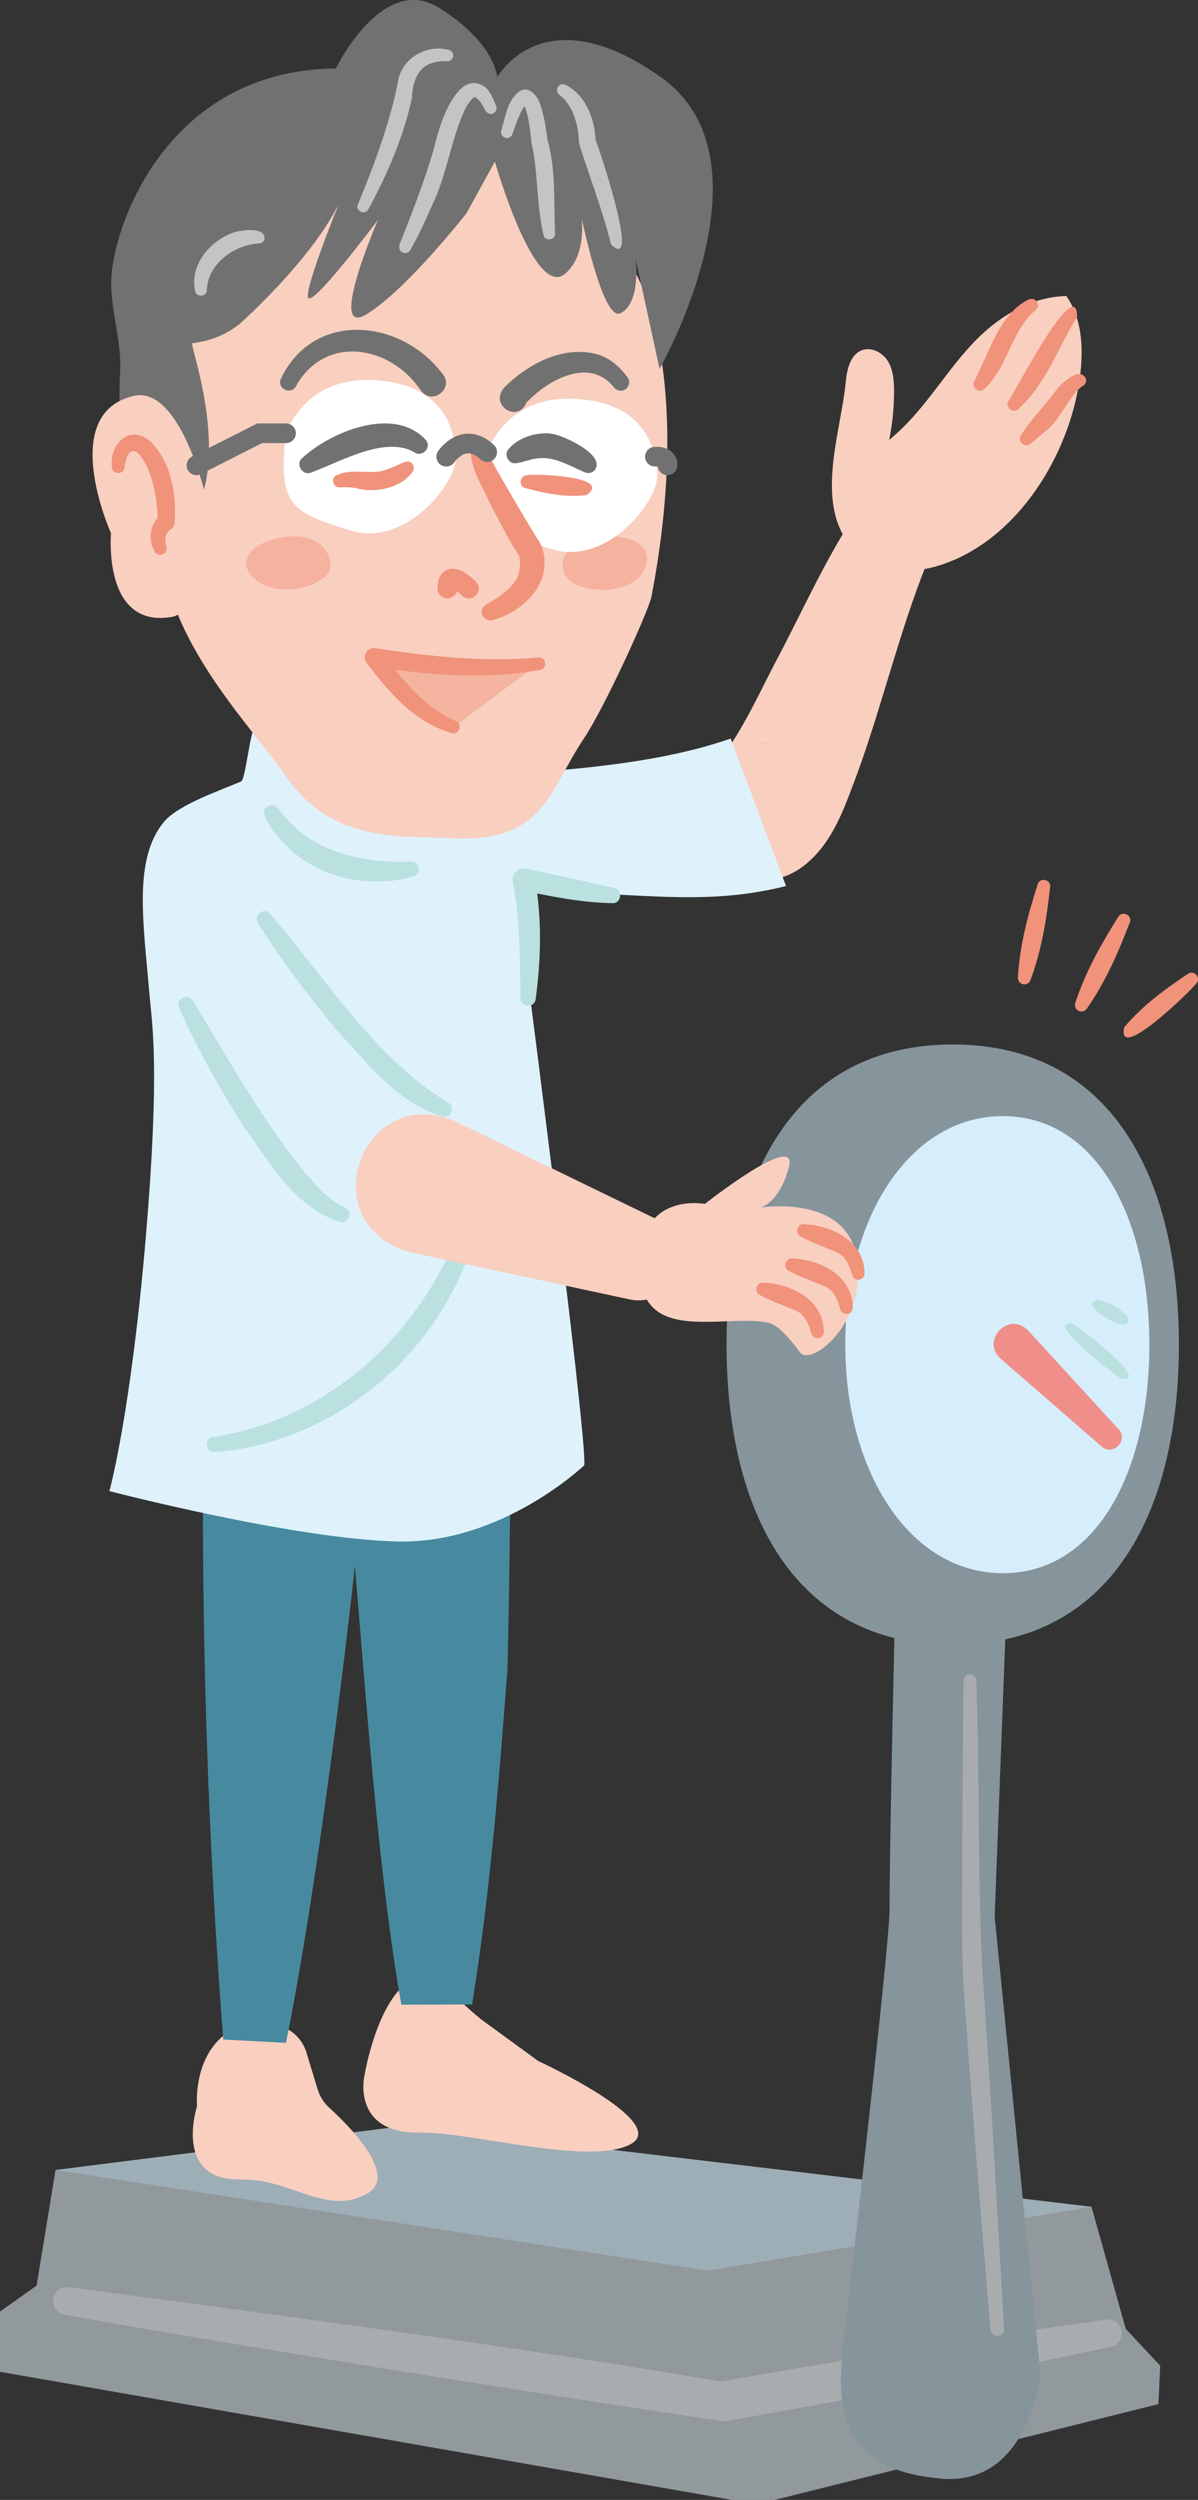 <?xml version="1.0" encoding="UTF-8"?>
<svg id="_レイヤー_2" data-name="レイヤー 2" xmlns="http://www.w3.org/2000/svg" viewBox="0 0 60.86 127">
  <rect x="0" y="0" width="60.86" height="127" fill="#333333" stroke="none"/>
  <defs>
    <style>
      .cls-1 {
        fill: #f5b29e;
      }

      .cls-1, .cls-2, .cls-3, .cls-4, .cls-5, .cls-6, .cls-7, .cls-8, .cls-9, .cls-10, .cls-11, .cls-12, .cls-13, .cls-14, .cls-15, .cls-16 {
        stroke-width: 0px;
      }

      .cls-2 {
        fill: #d6eefb;
      }

      .cls-3 {
        fill: #727171;
      }

      .cls-17 {
        fill: none;
        stroke: #727171;
        stroke-miterlimit: 10;
      }

      .cls-17, .cls-18 {
        stroke-linecap: round;
      }

      .cls-4 {
        fill: #478a9f;
      }

      .cls-5 {
        fill: #f5b4a0;
      }

      .cls-6 {
        fill: #92999d;
      }

      .cls-7, .cls-18 {
        fill: #f9cfc0;
      }

      .cls-8 {
        fill: #f1927b;
      }

      .cls-9 {
        fill: #a8acaf;
      }

      .cls-10 {
        fill: #dff2fc;
      }

      .cls-11 {
        fill: #86949c;
      }

      .cls-12 {
        fill: #c3c4c4;
      }

      .cls-18 {
        stroke: #f1927b;
        stroke-linejoin: round;
      }

      .cls-13 {
        fill: #fff;
      }

      .cls-14 {
        fill: #f08e89;
      }

      .cls-15 {
        fill: #9daeb7;
      }

      .cls-16 {
        fill: #bae1df;
      }
    </style>
  </defs>
  <g id="_レイヤー_6" data-name="レイヤー 6">
    <g>
      <g>
        <polygon class="cls-6" points="2.82 110.24 20.71 107.98 55.45 112.11 57.19 118.31 58.94 120.18 58.85 122.13 39.35 127 37.2 127 0 120.49 0 117.43 1.86 116.11 2.82 110.24"/>
        <path class="cls-9" d="M3.47,116.19c10.47,1.38,23.98,3.2,33.15,4.8,4.7-.84,9.91-1.7,14.66-2.44,1.63-.26,3.27-.47,4.9-.71.38-.06.74.21.8.59.05.37-.19.71-.55.79-6.41,1.38-13.16,2.65-19.62,3.79-5.63-.83-11.25-1.72-16.88-2.62l-8.34-1.37c-2.78-.46-5.56-.93-8.33-1.44-.85-.16-.69-1.49.21-1.39h0Z"/>
        <polygon class="cls-15" points="55.45 112.11 20.71 107.98 2.82 110.24 35.96 115.35 55.45 112.11"/>
        <g>
          <g>
            <g>
              <path class="cls-7" d="M15.57,104.28l.57,1.87c.11.35.3.66.57.91,1.04.94,3.59,3.5,1.91,4.4-2.07,1.12-3.85-.8-6.39-.74-3.46.07-2.22-3.72-2.22-3.72,0,0-.22-2.27,1.32-3.57,1.35-1.13,2.12-1.16,3.45-.24.38.26.66.65.79,1.08Z"/>
              <path class="cls-7" d="M24.38,102.54l2.96,2.16s6.76,3.12,4.69,4.23c-2.07,1.12-8.14-.64-10.68-.59-3.46.07-2.85-2.82-2.85-2.82,0,0,.63-3.98,2.44-4.96,1.16-.63,1.97.82,3.44,1.97Z"/>
              <path class="cls-7" d="M48.39,28.48c3.65-1.53,6.06-5.74,6.49-9.48.16-1.36.08-2.84-.71-3.96-1.66.03-3.21.9-4.4,2.05-1.72,1.67-2.68,3.68-4.6,5.26.17-.82.25-1.66.25-2.49,0-.51-.04-1.05-.3-1.49s-.81-.75-1.3-.59c-.63.21-.8,1.01-.86,1.67-.23,2.36-1.42,5.64-.05,7.86.89,1.44,2.87,1.94,4.51,1.5.33-.09.66-.2.98-.34Z"/>
              <g>
                <path class="cls-4" d="M11.34,103.6c-1.18-15.34-1.31-30.76-.59-46.11.1-2.12,1.67-3.83,3.67-4.2.04,0,5.91-1.09,5.95-1.09,2.42-.45,4.75,1.16,5.19,3.58.4,9.66.46,19.35.22,29.02-.42,5.52-.9,11.57-1.8,17.03,0,0-3.59.01-3.59.01-1.16-6.48-1.82-15.9-2.38-22.53-.59-7.51-1.03-15.02-1.34-22.53l5.3,4.25-5.91,1.11,3.67-4.2c-.5,11.51-1.71,23-3.31,34.41-.55,3.81-1.13,7.63-1.89,11.43l-3.19-.17h0Z"/>
                <g>
                  <g>
                    <path class="cls-10" d="M5.56,75.74s1.08-3.86,1.85-12.92c.73-8.66.31-10.8.18-12.34-.31-3.65-.83-6.87.76-8.75.72-.86,2.95-1.62,3.9-2.03.22-.09.46-2.6.68-2.67.84-.27,1.25.49,1.96.59,2.63.35,6.18,1.71,7.85,2.77,3.36,2.13,3.44,4.42,3.44,4.42,0,0,3.69,28.3,3.5,29.63,0,0-4.17,3.99-9.47,3.87-5.29-.12-14.65-2.56-14.65-2.56Z"/>
                    <path class="cls-16" d="M10.84,73c6-.92,10.82-5.5,12.72-11.17.15-.48.89-.27.75.22-1.41,6.24-6.99,11.22-13.4,11.72-.5.03-.56-.73-.06-.78h0Z"/>
                    <path class="cls-7" d="M38.96,37.79c-.84-.12-1.79.14-2.4.76-.11.12-.1.16-.06.12,1.26-1.56,2.12-3.59,3.1-5.42,1.23-2.34,2.48-5.14,4.04-7.41,1.5-2.12,4.79-.22,3.72,2.13-1.48,3.37-2.51,7.78-3.81,11.33-.63,1.64-1.2,3.52-2.75,4.71-2.5,1.87-6.15,0-5.76-3.18.24-1.92,1.99-3.28,3.91-3.04h0Z"/>
                    <path class="cls-10" d="M21.6,39.65c5-.45,10.83-.5,15.52-2.13,0,0,2.81,7.49,2.81,7.49-3.44.88-6.44.51-9.8.38-2.94-.2-5.8-.48-8.71-.83l.18-4.91h0Z"/>
                  </g>
                  <path class="cls-13" d="M27.05,20.09c.82-.65,2.08-.78,2.98-.22.17.12.21.36.09.54-.4.37-1.07.1-1.52.18-.42-.01-.87.11-1.28.13-.34.04-.52-.43-.26-.64h0Z"/>
                </g>
                <g>
                  <g>
                    <path class="cls-7" d="M22.66,42.57c4.98.34,5.12-2.23,7-5.05,1.07-1.6,3.31-6.53,3.44-7.23,1.67-8.74.45-14.52-1.12-16.96-2.83-4.38-8.24-7.62-9.23-7.74-7.6-.89-13.16,4.87-14.26,12.7-.42,2.99-.97,6.89-.23,10.47.96,4.64,4.49,8.11,6.26,10.68,2.38,3.45,6,2.99,8.13,3.14Z"/>
                    <path class="cls-1" d="M30.87,29.97c.49-.05.99-.18,1.39-.47s.67-.78.59-1.26c-.15-.88-1.29-.96-2.04-1.04-.8-.08-2.01.4-2.2,1.25-.27,1.25,1.35,1.6,2.26,1.5Z"/>
                    <path class="cls-13" d="M14.53,22.01s.92-2.88,4.44-2.7,4.13,2.44,4.2,3.83-2.58,4.7-5.39,3.8-3.73-1.1-3.25-4.93Z"/>
                    <path class="cls-13" d="M24.75,22.96s.92-2.88,4.44-2.7,4.13,2.44,4.2,3.83-2.58,4.7-5.39,3.8c-2.81-.9-3.73-1.1-3.25-4.93Z"/>
                    <path class="cls-3" d="M33.5,18.76s6.05-10.61.07-14.84c-5.97-4.24-8.31,0-8.31,0,0,0-.1-1.75-2.97-3.53s-5.23,3.09-5.23,3.09c-8.6.06-11.39,8.1-11.41,10.86-.01,1.5.55,3.1.45,4.56-.06.83-.05,5.86.36,6.98.54,1.49.5,2.22,2.06,1.79.58-.16-.26.08.22-.28,3.63-2.68.84-9.92,1.03-9.95.9-.12,1.68-.41,2.4-.98,0,0,4.5-3.98,5.46-7.13,0,0-2.33,5.6-1.95,5.82s3.52-3.98,3.52-3.98c0,0-2.62,6.05-.57,4.79s5.07-5.13,5.07-5.13l1.44-2.62s2.02,7.09,3.59,5.68.47-4.51.47-4.51c0,0,1.28,7.07,2.33,6.53s.76-2.76.76-2.76l1.22,5.6Z"/>
                    <path class="cls-12" d="M9.92,14.81c-.32-1.34.78-2.64,2.02-3.02.38-.11,1.6-.28,1.49.38-.04.12-.16.2-.28.2-1.25.06-2.6,1.04-2.64,2.36,0,.34-.51.4-.59.08h0Z"/>
                    <path class="cls-12" d="M18.18,10.39c.9-2.17,1.72-4.45,2.08-6.46.31-1.06,1.47-1.67,2.51-1.4.16.02.27.17.25.33-.02.15-.15.26-.3.25-.54-.02-1.05.11-1.34.46-.34.37-.44.96-.46,1.44-.44,1.99-1.24,3.84-2.21,5.63-.17.32-.68.07-.53-.26h0Z"/>
                    <path class="cls-12" d="M20.29,12.44c.62-1.57,1.24-3.15,1.71-4.74.27-1.05.56-2.21,1.3-3.08.17-.17.43-.43.86-.4.7.13.83.68,1.05,1.17.06.15-.02.32-.17.38-.4.13-.46-.45-.68-.64-.11-.14-.24-.22-.25-.19-.05-.03-.36.32-.51.66-.69,1.51-.9,3.27-1.63,4.79-.35.79-.7,1.57-1.13,2.32-.08.14-.26.19-.41.11-.13-.08-.18-.23-.13-.37h0Z"/>
                    <path class="cls-12" d="M27.61,11.94c-.36-1.53-.27-3.22-.61-4.68-.05-.57-.16-1.55-.41-1.98-.03,0,.12.04.15,0-.33.37-.52,1.02-.71,1.53-.05.16-.22.24-.37.19-.15-.05-.23-.21-.2-.36.23-.71.29-1.56.97-2.03.56-.27.94.42,1.04.77.19.58.27,1.16.35,1.77,0,0-.02-.09-.02-.09.46,1.57.32,3.21.4,4.8.02.35-.52.42-.59.08h0Z"/>
                    <path class="cls-12" d="M31.04,12.41c-.42-1.71-1.09-3.41-1.63-5.15,0-.45-.09-.96-.25-1.39-.16-.42-.4-.79-.75-1.06-.13-.1-.15-.29-.05-.42.09-.11.24-.14.37-.08,1.06.55,1.49,1.75,1.53,2.88,0,0-.02-.13-.02-.13.18.42,2.35,6.9.8,5.35h0Z"/>
                    <path class="cls-1" d="M14.63,29.95c.61,0,1.23-.2,1.73-.54.11-.08.22-.16.3-.27.17-.24.15-.57.05-.85-.51-1.4-2.65-1.21-3.69-.5-.27.19-.49.47-.51.8-.02.46.36.85.78,1.06.41.21.87.31,1.33.3Z"/>
                    <path class="cls-3" d="M21.39,19.85c-1.53-2.29-4.83-2.9-6.34-.26-.23.51-1.01.17-.78-.35,1.66-3.48,6.08-3.06,8.2-.26.64.72-.51,1.65-1.08.87h0Z"/>
                    <path class="cls-3" d="M31.18,19.67c-1.21-1.53-3.3-.4-4.37.72-.04.04-.06.07-.08.1,0,0-.04.05-.01.02.03-.05.06-.11.06-.17-.36,1.26-2.03.25-1.12-.7,1.22-1.19,3.01-2.13,4.76-1.62.62.21,1.11.66,1.46,1.15.14.19.09.46-.1.6-.19.14-.45.09-.59-.09h0Z"/>
                    <path class="cls-7" d="M5.64,27.09s-.44,4.86,3.09,4.25c1.76-.3,1.77-5.94,1.77-5.94,0,0-1.31-5.82-3.69-5.29-3.92.88-1.17,6.98-1.17,6.98Z"/>
                    <path class="cls-8" d="M5.68,23.72c-.12-1.25,1-2.25,2.05-1.21,1.01,1.13,1.23,2.59,1.14,4.07,0,.13-.08.25-.19.3-.28.19-.34.55-.23.89.13.36-.42.59-.59.25-.35-.57-.26-1.45.34-1.87,0,0-.19.3-.19.3,0-.86-.18-1.98-.56-2.78-.47-.92-.94-1.12-1.13.08-.03.4-.65.36-.64-.03h0Z"/>
                  </g>
                  <path class="cls-3" d="M29.7,23.99c-.89-.38-1.59-.84-2.49-.69-.26.03-.52.15-.97.23-.41.08-.68-.46-.38-.74.48-.59,1.58-.93,2.37-.71.67.18,2.6,1.11,1.95,1.84-.14.12-.32.14-.48.07h0Z"/>
                  <path class="cls-3" d="M20.99,22.94c-1.49-.77-3.64.49-5.17,1.06-.43.2-.83-.4-.48-.72,1.45-1.35,4.71-2.7,6.31-.91.3.43-.28.91-.65.57h0Z"/>
                  <g>
                    <path class="cls-5" d="M27.38,33.71c-2.68.38-5.73.11-8.4-.32,1.05,1.4,2.4,2.99,4.06,3.55"/>
                    <path class="cls-8" d="M27.43,34.03c-2.82.51-5.72.27-8.52-.18,0,0,.45-.74.45-.74,1.08,1.42,2.22,2.84,3.79,3.52.37.14.17.73-.2.61-1.89-.53-3.21-2.09-4.33-3.57-.26-.32.05-.82.45-.74,2.75.42,5.53.72,8.28.47.4-.04.48.57.09.64h0Z"/>
                  </g>
                  <path class="cls-8" d="M17.1,24.15c.58-.31,1.36-.14,1.94-.18.5,0,.95-.27,1.52-.5.17-.07.37,0,.44.18.05.12.02.24-.05.33-.58.82-1.91,1.09-2.87.82-.29-.06-.54-.05-.82-.04-.34.03-.47-.48-.17-.62h0Z"/>
                  <path class="cls-8" d="M26.74,24.14c.48-.09,4.42.06,3.06,1.01-1.07.13-2.11-.08-3.13-.36-.34-.1-.27-.62.07-.64h0Z"/>
                  <g>
                    <path class="cls-7" d="M24.3,22.88c-.11.55,2.47,4.87,2.47,4.87,0,0,.45.46.15,1.52-.35,1.22-2.05,1.84-2.05,1.84"/>
                    <path class="cls-8" d="M24.73,22.96c.02-.12.03.04.08.1.08.17.35.68.45.85.65,1.14,1.38,2.39,2.06,3.5,0,0-.09-.12-.09-.12.28.34.32.55.39.82.32,1.67-1.11,2.99-2.59,3.39-.23.07-.47-.06-.54-.29-.06-.2.03-.41.21-.5.57-.31,1.19-.74,1.49-1.22.25-.34.29-1.01.15-1.31-.54-.81-.96-1.69-1.42-2.55-.42-.96-1.01-1.76-1.02-2.85.11-.55.96-.39.85.17h0Z"/>
                  </g>
                </g>
              </g>
              <path class="cls-7" d="M23.38,57.09l9.96,4.84c1.1.51,1.57,1.82,1.04,2.91-.44.92-1.45,1.38-2.4,1.17l-11.12-2.39c-5.23-1.45-2.35-8.96,2.53-6.53h0Z"/>
            </g>
            <path class="cls-16" d="M9.8,50.83c1.72,2.85,3.36,5.79,5.42,8.4.7.86,1.45,1.73,2.32,2.13.41.19.17.85-.27.72-2.34-.77-3.58-3.05-4.93-4.91-1.21-1.93-2.33-3.89-3.24-5.98-.2-.43.47-.77.69-.35h0Z"/>
            <path class="cls-16" d="M13.73,46.44c2.82,3.25,5.31,7.31,9.01,9.56.42.18.18.85-.26.72-2.39-.75-3.77-2.67-5.37-4.38-1.44-1.75-2.82-3.54-4.01-5.46-.26-.4.35-.83.64-.45h0Z"/>
            <path class="cls-16" d="M14.15,41.09c1.52,2.16,4.23,2.8,6.75,2.67.44,0,.52.67.09.77-2.1.6-4.54.14-6.19-1.32-.56-.49-1.03-1.05-1.35-1.77-.09-.2,0-.42.2-.51.19-.08.39,0,.5.16h0Z"/>
            <path class="cls-16" d="M26.44,50.7c-.03-1.96-.02-4-.39-5.92-.08-.39.29-.74.67-.65,1.12.23,3.36.72,4.47.98.46.08.39.79-.07.77-1.59-.02-3.09-.34-4.63-.65l.67-.66c.38,2.07.33,4.13.05,6.2-.03.21-.23.36-.45.32-.19-.03-.33-.2-.33-.39h0Z"/>
            <path class="cls-8" d="M52.61,15.75c-1.24,1.04-1.38,2.84-2.6,4.01-.26.25-.69-.08-.51-.39,0,0,1.01-2.18,1.01-2.18.4-.77.93-1.6,1.76-1.98.16-.07.36,0,.43.17.06.13.02.29-.09.38h0Z"/>
            <path class="cls-8" d="M54.72,16.1c-.98,1.55-1.57,3.42-3,4.69-.27.24-.68-.12-.49-.42.29-.37,3.47-6.58,3.49-4.27h0Z"/>
            <path class="cls-8" d="M55.01,19.6c-.68.47-1.15,1.74-1.89,2.3-.27.24-.54.45-.78.65-.26.22-.66-.1-.5-.39.56-.91,1.29-1.59,1.92-2.48.27-.27,1.11-1.08,1.41-.43.03.14-.03.28-.15.36h0Z"/>
          </g>
          <path class="cls-18" d="M23.82,29.9s-1.12-1.15-1.09,0"/>
          <path class="cls-17" d="M22.67,23.2s.9-1.34,2.08-.23"/>
          <polyline class="cls-17" points="9.98 23.64 13.19 22.01 14.53 22.01"/>
          <path class="cls-17" d="M33.27,23.2s.68-.06.64.44"/>
        </g>
        <path class="cls-11" d="M42.78,119.59s2.41-20.59,2.41-22.57c0-4.69.46-22.62.46-22.62h5.76l-.88,22.96,2.32,23.24s-.55,5.69-5.01,5.32-5.45-2.79-5.04-6.33Z"/>
        <path class="cls-11" d="M59.89,68.31c0,8.42-3.39,15.25-11.49,15.25s-11.49-6.83-11.49-15.25,3.39-15.25,11.49-15.25,11.49,6.83,11.49,15.25Z"/>
        <path class="cls-2" d="M58.39,68.31c0,6.41-2.67,11.61-7.44,11.61s-8.01-5.2-8.01-11.61,3.25-11.61,8.01-11.61,7.44,5.2,7.44,11.61Z"/>
        <path class="cls-9" d="M49.59,85.34c.22,5.39.02,11.1.43,16.49.38,5.49.66,10.98.99,16.47.01.19-.13.35-.33.37-.19.01-.35-.13-.37-.32-.44-5.49-.91-10.98-1.29-16.47-.22-2.35-.12-5.88-.13-8.26,0-2.75.03-5.51.06-8.26,0-.4.63-.41.63,0h0Z"/>
        <path class="cls-7" d="M35.82,61.15s4.75-3.74,4.26-1.87-1.47,2.07-1.47,2.07c0,0,4.39-.73,4.92,2.56s-2.32,5.53-2.88,4.8c-.25-.33-.99-1.34-1.57-1.5-.7-.2-2.01-.07-3.11-.06-2.02.02-3.74-.33-3.44-3.45s3.29-2.54,3.29-2.54Z"/>
        <path class="cls-8" d="M40.83,62.19c1.43.06,3.06.85,3.09,2.47.02.18-.11.34-.29.35-.17.02-.32-.1-.35-.27-.15-.5-.36-1.02-.91-1.18-.52-.22-1.23-.48-1.71-.75-.3-.16-.16-.65.18-.62h0Z"/>
        <path class="cls-8" d="M40.23,63.93c1.43.06,3.06.85,3.09,2.47.02.18-.11.34-.29.35-.17.02-.32-.1-.35-.27-.15-.5-.36-1.02-.91-1.18-.52-.22-1.23-.48-1.71-.75-.3-.16-.16-.64.18-.62h0Z"/>
        <path class="cls-8" d="M38.76,65.16c1.43.06,3.06.85,3.09,2.47.02.18-.11.34-.29.35-.17.02-.32-.1-.35-.27-.15-.5-.36-1.02-.91-1.18-.52-.22-1.23-.48-1.71-.75-.3-.16-.16-.65.18-.62h0Z"/>
        <path class="cls-14" d="M52.23,67.59l4.6,5.02c.52.56-.29,1.38-.86.88,0,0-5.14-4.47-5.14-4.47-1.03-.94.43-2.44,1.4-1.43h0Z"/>
      </g>
      <path class="cls-16" d="M54.47,67.23c.37.17,4.1,3.07,2.48,2.81-.33-.21-3.96-2.95-2.48-2.81h0Z"/>
      <path class="cls-16" d="M55.8,66.03c.57.12,1.03.42,1.44.81.11.09.13.26.04.37-.28.45-2.63-1.07-1.48-1.18h0Z"/>
      <g>
        <g>
          <line class="cls-5" x1="53.04" y1="44.99" x2="52.03" y2="49.75"/>
          <path class="cls-8" d="M53.35,45.05c-.18,1.62-.43,3.23-1.01,4.76-.07.17-.26.24-.43.17-.13-.05-.2-.18-.2-.31.09-1.63.51-3.21,1.01-4.76.11-.35.67-.23.63.13h0Z"/>
        </g>
        <g>
          <line class="cls-5" x1="57.12" y1="46.71" x2="54.91" y2="51.12"/>
          <path class="cls-8" d="M57.4,46.85c-.59,1.54-1.25,3.06-2.2,4.41-.11.14-.32.17-.46.06-.11-.08-.15-.22-.12-.35.51-1.58,1.32-3.01,2.2-4.41.2-.31.71-.06.58.29h0Z"/>
        </g>
        <g>
          <line class="cls-5" x1="60.57" y1="49.71" x2="57.31" y2="52.44"/>
          <path class="cls-8" d="M60.78,49.96c-.31.39-4.06,4.07-3.67,2.23.92-1.1,2.07-1.94,3.26-2.73.31-.2.66.23.41.49h0Z"/>
        </g>
      </g>
    </g>
  </g>
</svg>